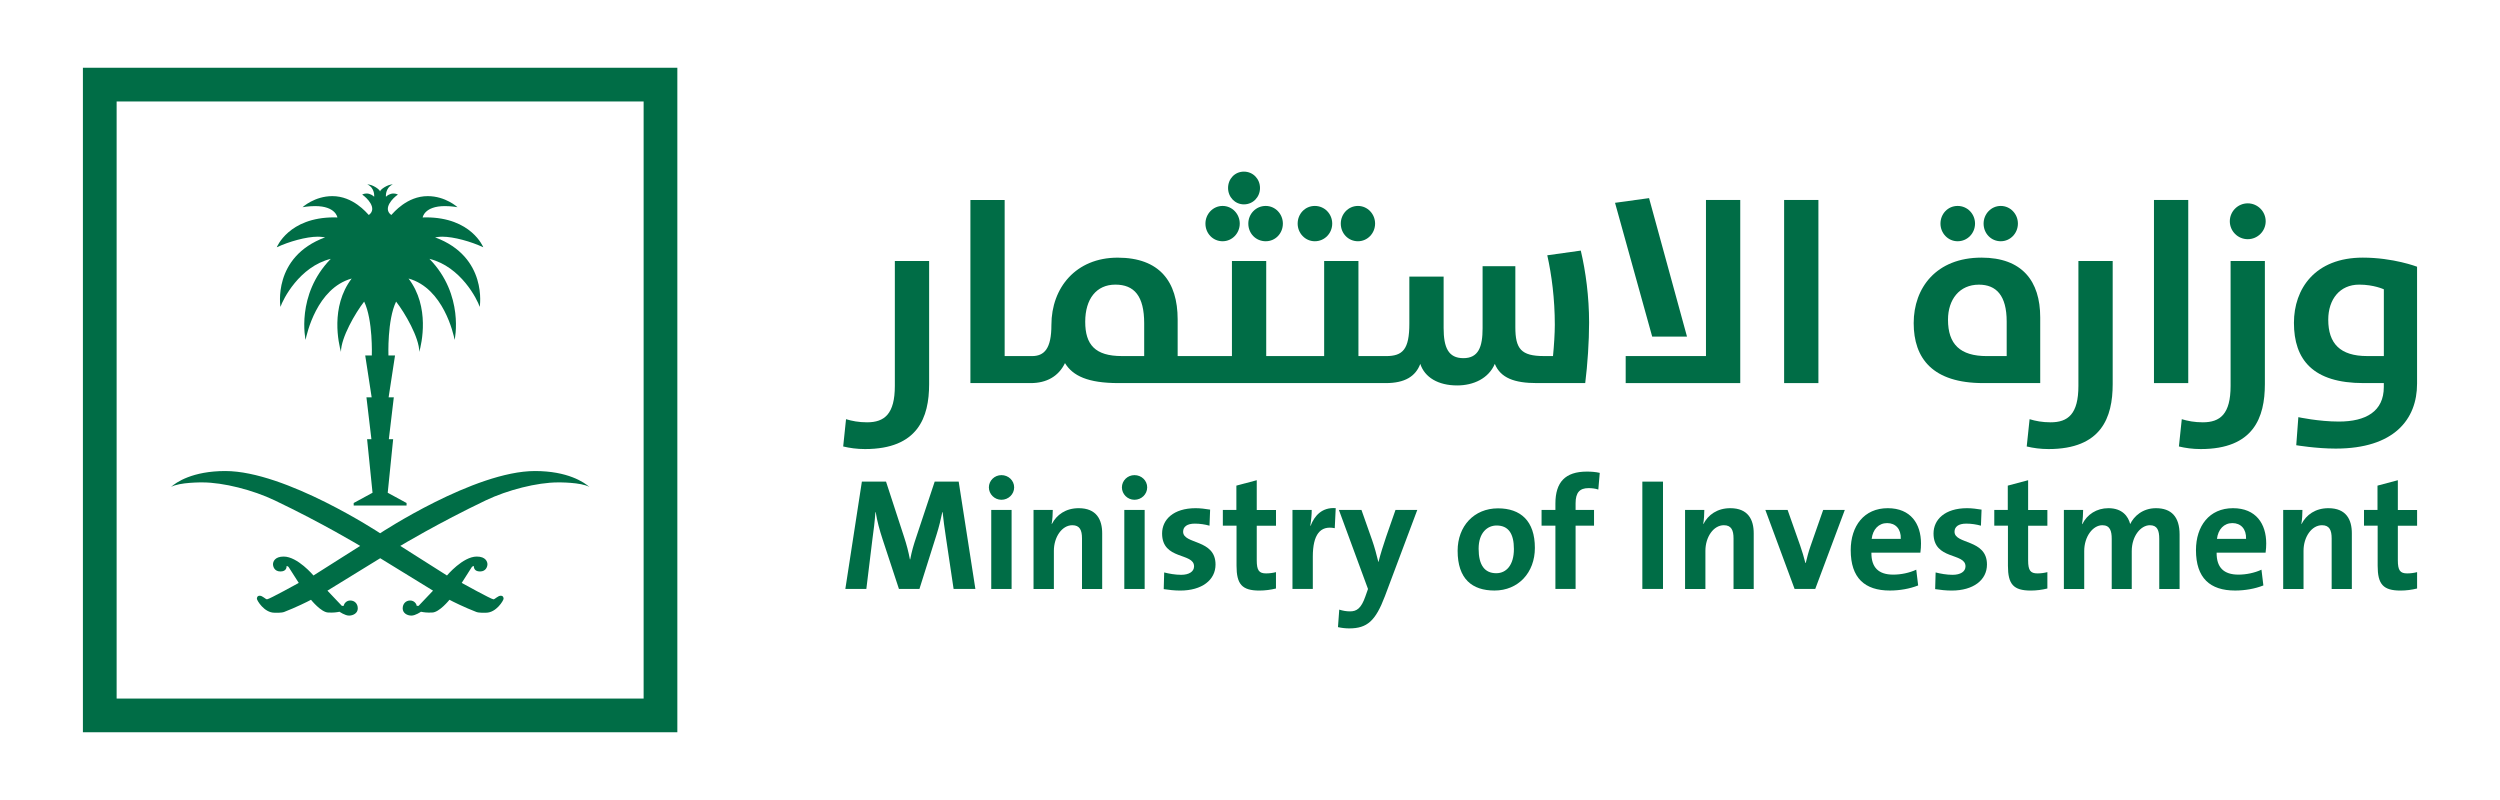 <svg xmlns="http://www.w3.org/2000/svg" data-id="Layer_1" viewBox="0 0 800 256"><defs><style> .cls-1 { fill: #006d46; } </style></defs><g><path class="cls-1" d="M297.32,122.92v-39.4h-10.97v39.98c0,8.98-3.32,11.64-8.89,11.64-2.66,0-4.82-.42-6.73-1l-.91,8.73c2.08.5,4.41.83,6.98.83,16.94,0,20.52-10.14,20.52-20.78Z"></path><path class="cls-1" d="M391.23,77.2c3.08,0,5.49-2.58,5.49-5.65s-2.41-5.65-5.49-5.65-5.49,2.58-5.49,5.65c0,3.16,2.42,5.65,5.49,5.65Z"></path><path class="cls-1" d="M398.05,65.4c2.91,0,5.15-2.33,5.15-5.24s-2.24-5.24-5.15-5.24-5.07,2.33-5.07,5.24c0,2.91,2.24,5.24,5.07,5.24Z"></path><path class="cls-1" d="M399.46,71.55c0,3.16,2.41,5.65,5.57,5.65s5.49-2.58,5.49-5.65-2.41-5.65-5.49-5.65c-3.16,0-5.57,2.57-5.57,5.65Z"></path><path class="cls-1" d="M420.74,77.2c3.16,0,5.57-2.58,5.57-5.65s-2.41-5.65-5.57-5.65-5.49,2.58-5.49,5.65,2.41,5.65,5.49,5.65Z"></path><path class="cls-1" d="M434.54,77.2c3.08,0,5.49-2.58,5.49-5.65s-2.41-5.65-5.49-5.65-5.49,2.58-5.49,5.65c0,3.16,2.41,5.65,5.49,5.65Z"></path><path class="cls-1" d="M508.51,103.22c0-8.23-1.08-16.38-2.66-23.03l-10.72,1.5c1.41,6.32,2.41,13.97,2.41,22.28,0,2.58-.25,6.65-.58,9.97h-2.91c-7.32,0-9.14-2.33-9.14-9.23v-19.53h-10.48v19.87c0,5.98-1.33,9.56-6.15,9.56s-6.32-3.41-6.32-9.64v-16.46h-10.97v15.05c0,8.23-2.08,10.39-7.48,10.39h-8.81v-30.43h-10.97v30.42h-18.54v-30.42h-10.97v30.42h-17.37v-11.71c0-12.14-5.82-19.78-19.2-19.78s-21.2,9.64-21.2,21.53c0,7.56-2.24,9.97-6.24,9.97h-8.72v-49.96h-10.96v58.6h19.29c4.98,0,8.89-2.08,10.97-6.4,2.49,4.07,7.32,6.4,17.12,6.4h85.52c6.15,0,9.56-2.16,11.06-6.15,1.41,4.32,5.73,6.9,11.8,6.9,5.24,0,10.06-2.24,12.05-6.9,1.83,4.49,6.24,6.15,13.47,6.15h15.46c.74-5.9,1.24-13.3,1.24-19.37ZM366.14,113.94h-7.15c-8.56,0-11.72-3.66-11.72-10.97s3.57-11.89,9.64-11.89,9.23,3.66,9.23,12.39v10.47h0Z"></path><polygon class="cls-1" points="556.88 63.99 545.91 63.99 545.91 113.94 520.22 113.94 520.22 122.59 556.88 122.59 556.88 63.99"></polygon><polygon class="cls-1" points="539.84 107.71 527.7 63.4 516.81 64.9 528.7 107.71 539.84 107.71"></polygon><rect class="cls-1" x="570.92" y="63.99" width="10.97" height="58.6"></rect><path class="cls-1" d="M652.87,122.59v-21.03c0-11.64-5.82-19.12-18.79-19.12-14.46,0-21.7,9.64-21.7,20.95s6.07,19.2,22.28,19.2h18.21ZM623.36,102.31c0-6.48,3.66-11.22,9.89-11.22,5.57,0,8.89,3.49,8.89,11.8v11.06h-6.32c-8.63,0-12.46-3.83-12.46-11.64Z"></path><path class="cls-1" d="M640.24,77.2c3.08,0,5.49-2.58,5.49-5.65s-2.41-5.65-5.49-5.65-5.49,2.58-5.49,5.65c0,3.16,2.41,5.65,5.49,5.65Z"></path><path class="cls-1" d="M626.44,77.2c3.16,0,5.57-2.58,5.57-5.65s-2.41-5.65-5.57-5.65-5.49,2.58-5.49,5.65,2.41,5.65,5.49,5.65Z"></path><path class="cls-1" d="M676.06,122.92v-39.4h-10.97v39.98c0,8.98-3.32,11.64-8.89,11.64-2.66,0-4.82-.42-6.73-1l-.92,8.73c2.08.5,4.41.83,6.98.83,16.95,0,20.53-10.14,20.53-20.78Z"></path><rect class="cls-1" x="689.27" y="63.99" width="10.97" height="58.6"></rect><path class="cls-1" d="M697.25,142.87c2.08.5,4.41.83,6.98.83,16.96,0,20.53-10.14,20.53-20.78v-39.4h-10.97v39.98c0,8.98-3.32,11.64-8.89,11.64-2.66,0-4.82-.42-6.73-1l-.92,8.73Z"></path><path class="cls-1" d="M719.28,76.54c3.16,0,5.74-2.58,5.74-5.73s-2.58-5.74-5.74-5.74-5.74,2.58-5.74,5.74,2.58,5.73,5.74,5.73Z"></path><path class="cls-1" d="M756.09,82.44c-15.29,0-22.03,9.97-22.03,20.86,0,11.8,6.07,19.29,22.28,19.29h6.48v1.25c0,7.81-5.74,11.06-14.38,11.06-6.48,0-12.97-1.41-12.97-1.41l-.67,8.98s6.4,1.08,12.64,1.08c18.62,0,26.02-9.31,26.02-20.78v-37.42s-7.56-2.91-17.37-2.91ZM762.83,113.94h-5.32c-8.73,0-12.47-4.07-12.47-11.64,0-6.48,3.66-11.22,9.89-11.22,4.74,0,7.9,1.5,7.9,1.5v21.36h0Z"></path><path class="cls-1" d="M299.1,154.12l-5.9,17.76c-.86,2.54-1.43,4.48-1.93,7.12h-.1c-.46-2.44-1.07-4.78-1.88-7.22l-5.76-17.66h-7.73l-5.29,34.34h6.72l1.93-15.82c.41-3,.76-5.7.97-8.75h.1c.41,2.75,1.27,5.85,2.19,8.65l5.24,15.92h6.56l5.44-17.25c.86-2.7,1.42-5.14,1.88-7.33h.1c.25,2.39.56,4.93,1.07,8.19l2.44,16.38h6.97l-5.34-34.34h-7.68Z"></path><path class="cls-1" d="M320.46,152.04c-2.24,0-4.02,1.78-4.02,3.92s1.78,3.97,4.02,3.97,4.07-1.78,4.07-3.97-1.83-3.92-4.07-3.92Z"></path><rect class="cls-1" x="317.2" y="163.18" width="6.51" height="25.29"></rect><path class="cls-1" d="M345.18,162.62c-4.12,0-7.07,2.09-8.6,5.09l-.05-.05c.25-1.32.36-3.31.36-4.48h-6.16v25.29h6.51v-12.21c0-4.43,2.6-8.19,5.9-8.19,2.39,0,3.1,1.58,3.1,4.22v16.18h6.46v-17.76c.01-4.43-1.82-8.09-7.52-8.09Z"></path><rect class="cls-1" x="359.78" y="163.18" width="6.51" height="25.29"></rect><path class="cls-1" d="M363.03,152.04c-2.24,0-4.02,1.78-4.02,3.92s1.78,3.97,4.02,3.97,4.07-1.78,4.07-3.97-1.83-3.92-4.07-3.92Z"></path><path class="cls-1" d="M378.6,170.15c0-1.58,1.22-2.59,3.76-2.59,1.58,0,3.26.25,4.68.66l.2-5.14c-1.52-.25-3.15-.46-4.63-.46-7.12,0-10.74,3.66-10.74,8.09,0,8.6,10.23,6.05,10.23,10.53,0,1.68-1.63,2.7-4.12,2.7-1.93,0-3.87-.36-5.44-.76l-.15,5.34c1.63.25,3.46.46,5.29.46,6.92,0,11.29-3.36,11.29-8.34,0-8.2-10.37-6.37-10.37-10.49Z"></path><path class="cls-1" d="M402.15,153.67l-6.51,1.73v7.78h-4.33v5.04h4.38v12.82c0,5.9,1.73,7.94,7.33,7.94,1.78,0,3.66-.25,5.29-.66v-5.24c-.92.25-2.09.41-3.15.41-2.24,0-3-.92-3-4.17v-11.09h6.16v-5.04h-6.16v-9.52h-.01Z"></path><path class="cls-1" d="M419.39,168.26h-.1c.31-1.78.46-3.82.46-5.09h-6.16v25.29h6.51v-10.33c0-7.02,2.34-10.07,7.02-9.11l.31-6.41c-4.37-.35-6.82,2.44-8.04,5.65Z"></path><path class="cls-1" d="M443.56,171.78c-.82,2.39-1.88,5.75-2.44,8.04h-.05c-.56-2.29-1.22-4.78-1.99-6.97l-3.41-9.67h-7.22l9.31,25.29-.86,2.44c-1.32,3.76-2.75,4.73-4.88,4.73-1.22,0-2.29-.2-3.46-.56l-.41,5.6c1.07.25,2.44.41,3.56.41,5.8,0,8.45-2.39,11.45-10.28l10.37-27.63h-6.97l-3,8.6Z"></path><path class="cls-1" d="M479.36,162.67c-7.68,0-12.92,5.7-12.92,13.58,0,9.01,4.63,12.72,11.8,12.72,7.58,0,12.92-5.7,12.92-13.63.01-8.7-4.62-12.67-11.8-12.67ZM478.81,183.43c-3.77,0-5.65-2.65-5.65-7.84s2.85-7.43,5.75-7.43c3.82,0,5.54,2.65,5.54,7.53,0,5.14-2.44,7.74-5.64,7.74Z"></path><path class="cls-1" d="M497.73,161.14v2.03h-4.43v5.04h4.43v20.25h6.46v-20.25h5.9v-5.04h-5.9v-2.14c0-3.36,1.27-4.83,4.12-4.83.97,0,2.14.1,3.15.46l.46-5.34c-1.32-.31-2.75-.41-4.12-.41-6.92,0-10.07,3.37-10.07,10.23Z"></path><rect class="cls-1" x="525.55" y="154.12" width="6.61" height="34.34"></rect><path class="cls-1" d="M553.68,162.62c-4.12,0-7.07,2.09-8.6,5.09l-.05-.05c.25-1.32.35-3.31.35-4.48h-6.16v25.29h6.51v-12.21c0-4.43,2.59-8.19,5.9-8.19,2.39,0,3.1,1.58,3.1,4.22v16.18h6.46v-17.76c.02-4.43-1.81-8.09-7.51-8.09Z"></path><path class="cls-1" d="M579.36,174.78c-.61,1.73-1.12,3.66-1.53,5.39h-.1c-.46-1.83-1.07-3.87-1.68-5.6l-4.02-11.4h-7.12l9.36,25.29h6.61l9.46-25.29h-6.92l-4.06,11.61Z"></path><path class="cls-1" d="M604.08,162.62c-7.58,0-11.85,5.7-11.85,13.43,0,8.9,4.48,12.92,12.52,12.92,3.15,0,6.36-.56,9.06-1.63l-.61-5.04c-2.19,1.02-4.88,1.58-7.38,1.58-4.68,0-7.02-2.29-6.97-7.02h15.67c.15-1.07.2-2.09.2-2.95,0-6.25-3.26-11.29-10.64-11.29ZM598.94,172.43c.36-3.05,2.24-5.04,4.94-5.04s4.48,1.88,4.37,5.04h-9.31Z"></path><path class="cls-1" d="M625.45,170.15c0-1.58,1.22-2.59,3.77-2.59,1.58,0,3.26.25,4.68.66l.2-5.14c-1.53-.25-3.15-.46-4.63-.46-7.12,0-10.74,3.66-10.74,8.09,0,8.6,10.23,6.05,10.23,10.53,0,1.68-1.63,2.7-4.12,2.7-1.93,0-3.87-.36-5.44-.76l-.15,5.34c1.63.25,3.46.46,5.29.46,6.92,0,11.29-3.36,11.29-8.34,0-8.2-10.38-6.37-10.38-10.49Z"></path><path class="cls-1" d="M649,153.67l-6.51,1.73v7.78h-4.32v5.04h4.37v12.82c0,5.9,1.73,7.94,7.33,7.94,1.78,0,3.66-.25,5.29-.66v-5.24c-.92.25-2.09.41-3.16.41-2.24,0-3-.92-3-4.17v-11.09h6.16v-5.04h-6.16v-9.52Z"></path><path class="cls-1" d="M689.9,162.62c-4.27,0-7.07,2.6-8.24,5.09-.61-2.44-2.49-5.09-6.97-5.09-3.76,0-6.82,1.99-8.34,5.09h-.1c.25-1.48.35-3.36.35-4.53h-6.16v25.29h6.51v-12.11c0-4.73,2.8-8.29,5.8-8.29,2.49,0,3,1.88,3,4.37v16.03h6.41v-12.11c0-4.93,2.95-8.29,5.8-8.29,2.39,0,3,1.68,3,4.37v16.03h6.51v-17.4c.01-5.75-2.69-8.45-7.57-8.45Z"></path><path class="cls-1" d="M714.56,162.62c-7.58,0-11.85,5.7-11.85,13.43,0,8.9,4.48,12.92,12.52,12.92,3.15,0,6.36-.56,9.05-1.63l-.61-5.04c-2.19,1.02-4.88,1.58-7.38,1.58-4.68,0-7.02-2.29-6.97-7.02h15.67c.15-1.07.2-2.09.2-2.95,0-6.25-3.25-11.29-10.63-11.29ZM709.43,172.43c.36-3.05,2.24-5.04,4.94-5.04s4.48,1.88,4.37,5.04h-9.31Z"></path><path class="cls-1" d="M745.08,162.62c-4.12,0-7.07,2.09-8.6,5.09l-.05-.05c.25-1.32.35-3.31.35-4.48h-6.16v25.29h6.51v-12.21c0-4.43,2.59-8.19,5.9-8.19,2.39,0,3.1,1.58,3.1,4.22v16.18h6.46v-17.76c.02-4.43-1.81-8.09-7.51-8.09Z"></path><path class="cls-1" d="M767.31,153.67l-6.51,1.73v7.78h-4.32v5.04h4.37v12.82c0,5.9,1.73,7.94,7.33,7.94,1.78,0,3.66-.25,5.29-.66v-5.24c-.92.25-2.09.41-3.16.41-2.24,0-3-.92-3-4.17v-11.09h6.16v-5.04h-6.16v-9.52Z"></path></g><g><path class="cls-1" d="M104.04,75.95c-16.99,6.28-14.29,22.26-14.29,22.26.76-2.35,6.03-12.9,16.1-15.38-11.26,11.52-8.07,25.93-8.07,25.93.38-1.84,3.59-16.54,14.76-19.63-6.94,9.12-4.14,20.92-3.43,23.47,0-4.55,4.6-12.48,7.42-16.09,2.85,5.9,2.45,17.23,2.45,17.23h-2.11l2.06,13.4h-1.67l1.59,13.4h-1.38l1.74,17.14-6.03,3.28v.8h16.92v-.8l-6.03-3.28,1.74-17.14h-1.38l1.59-13.4h-1.66l2.05-13.4h-2.11s-.41-11.34,2.45-17.23c2.82,3.61,7.42,11.54,7.42,16.09.71-2.55,3.51-14.35-3.44-23.47,11.18,3.09,14.39,17.79,14.76,19.63,0,0,3.19-14.41-8.08-25.93,10.08,2.48,15.35,13.03,16.1,15.38,0,0,2.69-15.98-14.29-22.26.35,0,1.09-.21,2.3-.21,3.7,0,9.26,1.57,13.13,3.39,0,0-3.75-9.57-18.35-9.57-.58,0-1.05.03-1.05.03,0,0,.5-3.64,7.14-3.64,2.2,0,4.02.36,4.02.36,0,0-3.83-3.55-9.54-3.55-6.64,0-10.93,5.31-11.66,6.04-2.89-2.1.64-5.57,2.12-6.53,0,0-.55-.35-1.43-.35-1.08,0-2.06.66-2.4,1.05,0,0-.33-2.82,2.21-3.97-1.76,0-4.1,1.71-4.1,2.28,0-.57-2.33-2.28-4.09-2.28,2.54,1.15,2.21,3.97,2.21,3.97-.34-.39-1.32-1.05-2.4-1.05-.88,0-1.43.35-1.43.35,1.47.96,5,4.43,2.12,6.53-.73-.73-5.03-6.04-11.67-6.04-5.71,0-9.54,3.55-9.54,3.55,0,0,1.82-.36,4.02-.36,6.63,0,7.14,3.64,7.14,3.64,0,0-.47-.03-1.05-.03-14.6,0-18.35,9.57-18.35,9.57,3.87-1.82,9.43-3.39,13.13-3.39,1.25,0,1.99.21,2.34.21M171.19,150.73c-19.35,0-49.5,19.88-49.5,19.88l-.05.03-.05-.03s-30.15-19.88-49.5-19.88c-10.46,0-15.74,3.6-17.37,5.11,2.64-1.57,10.06-1.47,10.06-1.47,6.7,0,16.19,2.44,23.08,5.73,15.27,7.28,27.24,14.5,27.24,14.5l.15.09-14.94,9.47s-5.07-6.06-9.54-6.06c-2.89,0-3.41,1.69-3.41,2.45s.46,2.32,2.37,2.32,1.99-1.32,1.99-1.76c.25.1.44.06.69.42s3.19,5,3.19,5c0,0-9.48,5.25-10.15,5.25-.49,0-1.42-1.15-2.34-1.15s-.9.84-.9.98c0,.51,2.32,4.46,5.61,4.46.51,0,2.22.09,3.12-.25,3.63-1.39,7.68-3.39,8.58-3.89,0,0,3.27,4.08,5.56,4.08,0,0,.83.02,1.14.02,1.15,0,2.43-.27,2.43-.27,0,0,1.74,1.23,3.05,1.23s2.79-.77,2.79-2.3-1.03-2.53-2.41-2.53-2.07,1.2-2.07,1.7c-.35,0-.61.02-.61.02l-4.62-4.87,16.89-10.38,16.9,10.38-4.63,4.87s-.25-.02-.61-.02c0-.5-.69-1.7-2.07-1.7s-2.4,1.01-2.4,2.53,1.46,2.3,2.78,2.3,3.06-1.23,3.06-1.23c0,0,1.28.27,2.43.27.31,0,1.14-.02,1.14-.02,2.29,0,5.56-4.08,5.56-4.08.9.5,4.95,2.5,8.58,3.89.9.34,2.61.25,3.12.25,3.28,0,5.61-3.95,5.61-4.46,0-.14.02-.98-.9-.98s-1.85,1.15-2.34,1.15c-.67,0-10.15-5.25-10.15-5.25,0,0,2.93-4.64,3.18-5,.25-.35.44-.31.69-.42,0,.44.08,1.76,1.99,1.76s2.37-1.57,2.37-2.32-.52-2.45-3.41-2.45c-4.48,0-9.54,6.06-9.54,6.06l-14.94-9.47.15-.09s11.98-7.21,27.24-14.5c6.89-3.29,16.38-5.73,23.08-5.73,0,0,7.43-.1,10.06,1.47-1.69-1.51-6.96-5.11-17.43-5.11"></path><path class="cls-1" d="M216.75,234.32H26.53V21.68h190.22v212.65ZM37.32,223.54h168.64V32.47H37.32v191.07Z"></path></g></svg>